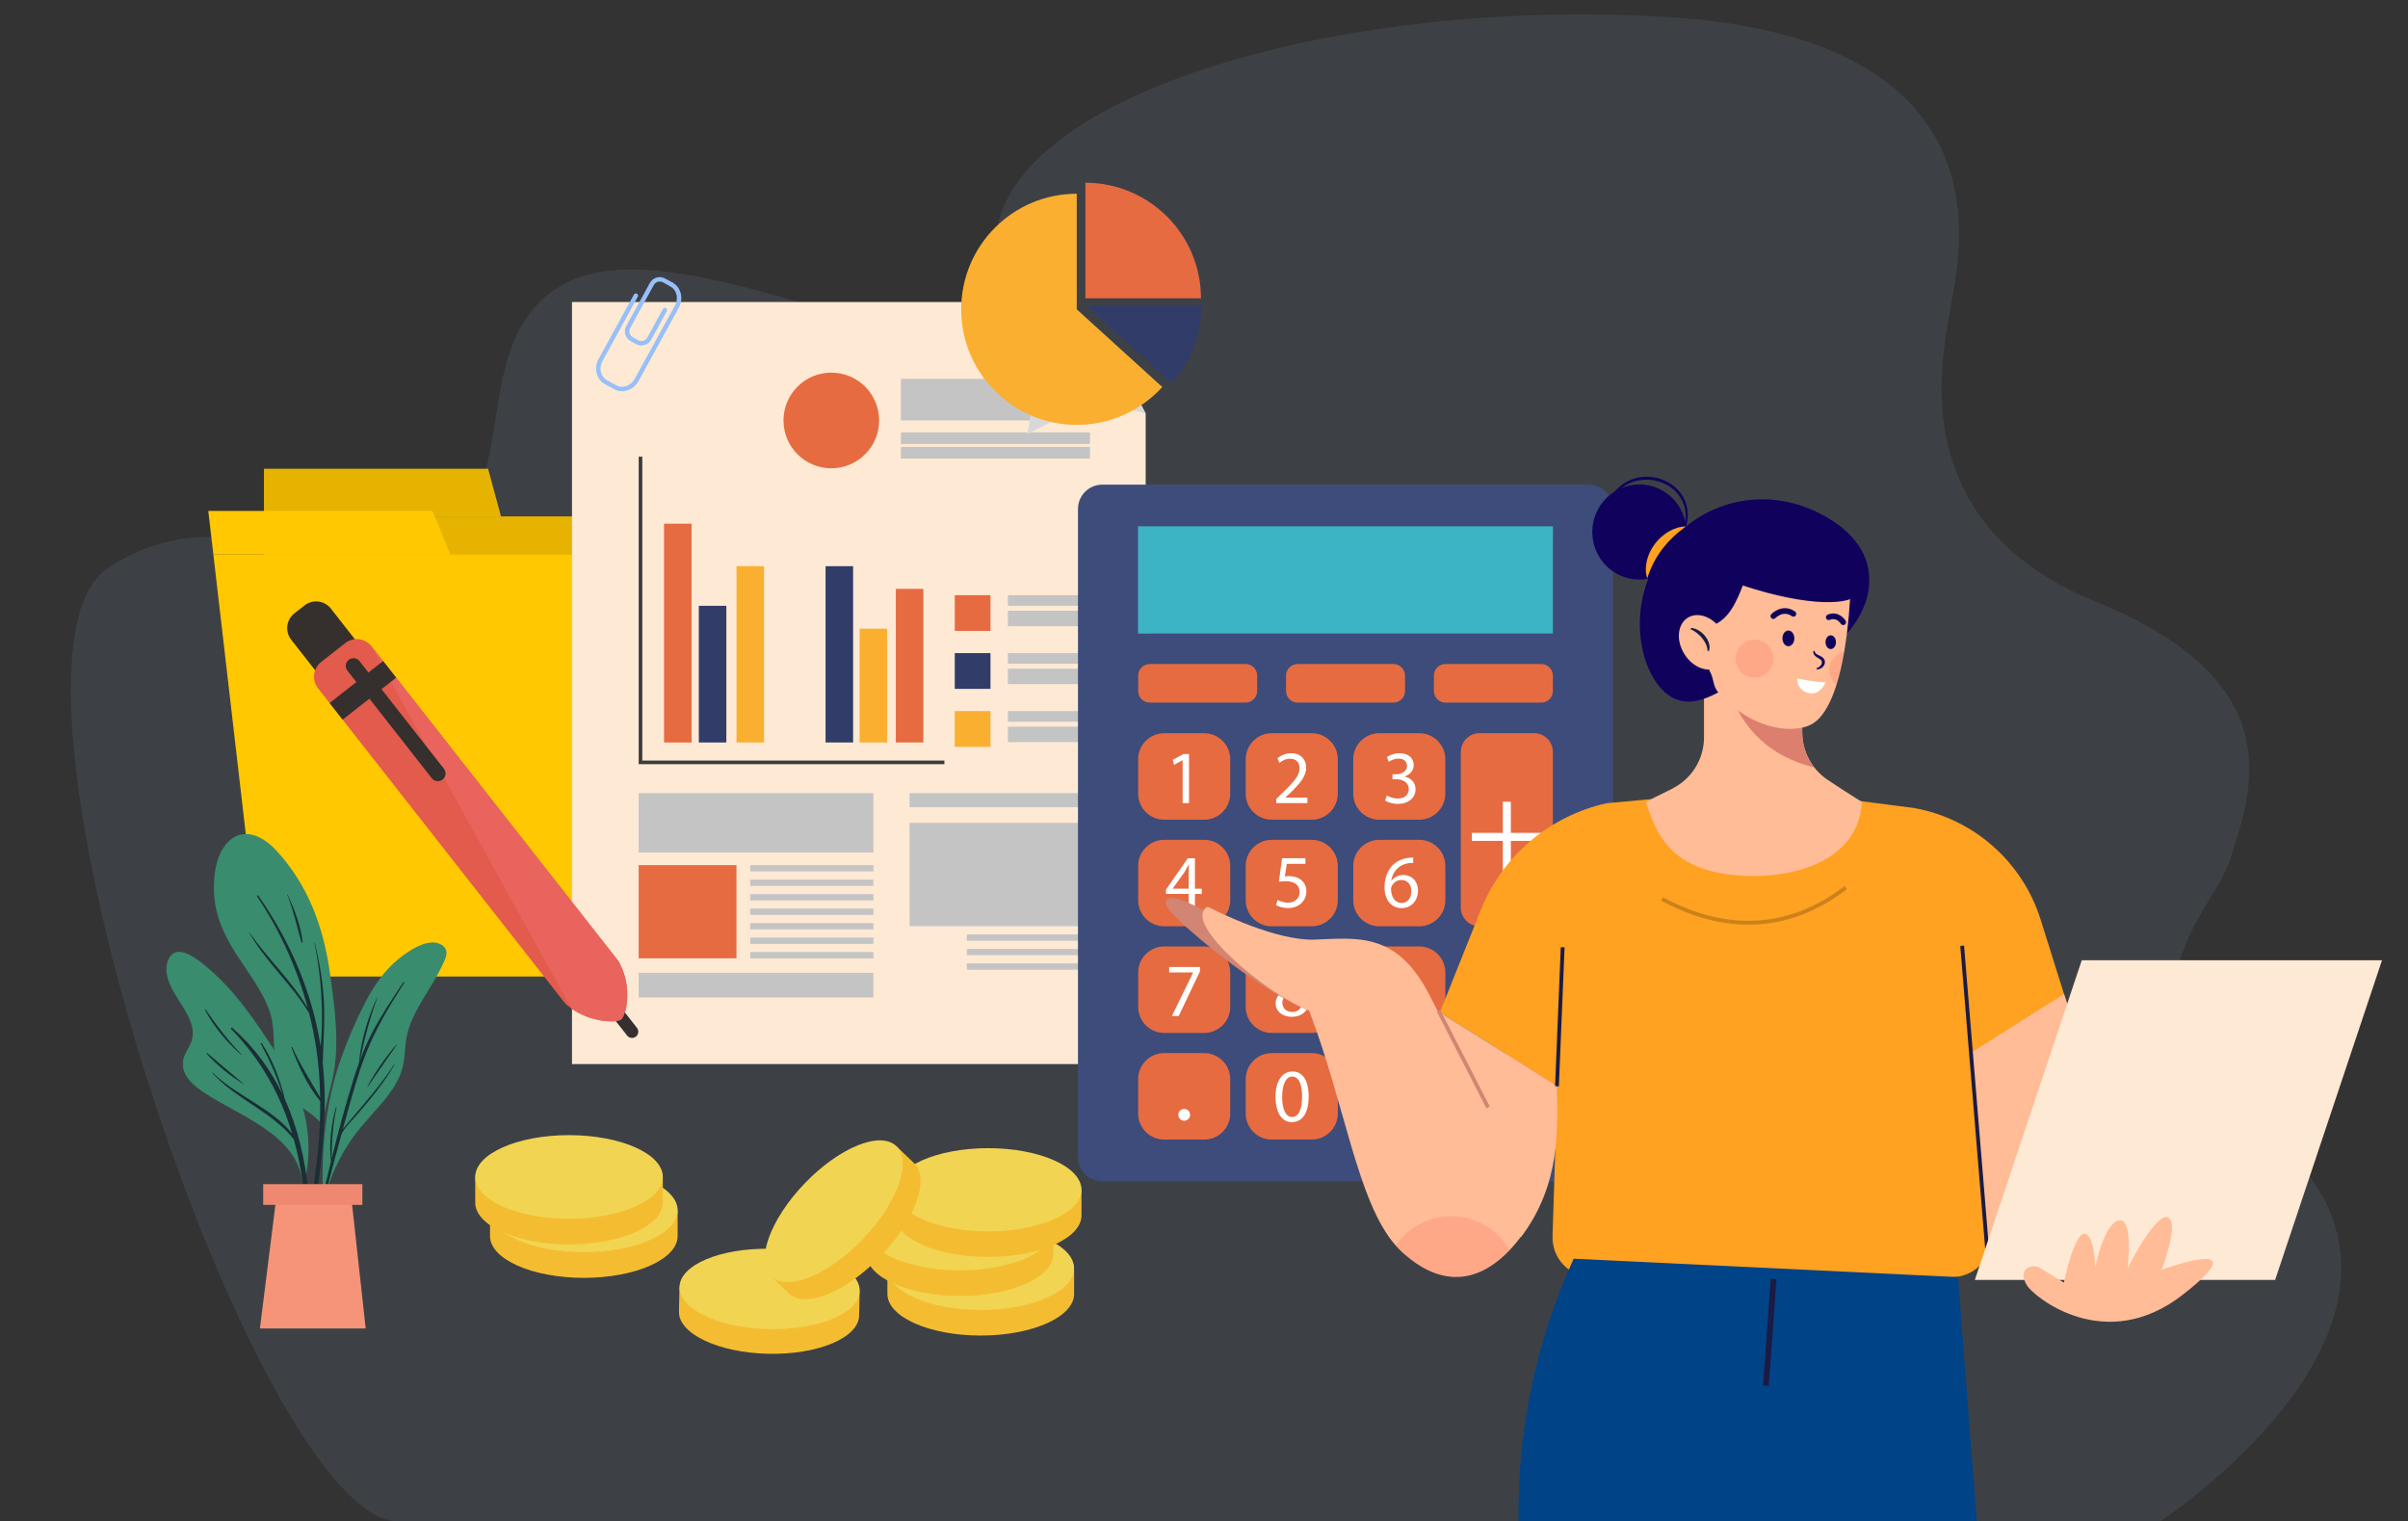 <?xml version="1.0" encoding="utf-8"?>
<!-- Generator: Adobe Illustrator 25.2.0, SVG Export Plug-In . SVG Version: 6.00 Build 0)  -->
<svg version="1.1" xmlns="http://www.w3.org/2000/svg" xmlns:xlink="http://www.w3.org/1999/xlink" x="0px" y="0px"
	 viewBox="0 0 852.07 538.29" style="enable-background:new 0 0 852.07 538.29;" xml:space="preserve">
<rect x="0" y="0" width="852.07" height="538.29" fill="#333333" stroke="none"/>
<style type="text/css">
	.st0{opacity:0.1;fill:#9BC1F9;}
	.st1{fill:#EDD1B7;}
	.st2{fill:#FEE9D4;}
	.st3{fill:#313C69;}
	.st4{fill:#3D4C7A;}
	.st5{fill:#263460;}
	.st6{fill:#FAAF30;}
	.st7{fill:#E66B41;}
	.st8{fill:#FFFFFF;}
	.st9{fill:#398C6E;}
	.st10{fill:#455996;}
	.st11{fill:#F59479;}
	.st12{fill:#EF8870;}
	.st13{fill:#68E0B1;}
	.st14{fill:#EEE0C3;}
	.st15{fill:#008EAE;}
	.st16{fill:#004387;}
	.st17{fill:#FEA98C;}
	.st18{fill:#DD7F6F;}
	.st19{fill:#10015C;}
	.st20{fill:#FF6858;}
	.st21{fill:#7E365E;}
	.st22{fill:#E5AF81;}
	.st23{fill:#E0E0E0;}
	.st24{fill:#616161;}
	.st25{fill:#BDBDBD;}
	.st26{fill:#4EA700;}
	.st27{fill:#4D7991;}
	.st28{fill:#FFC800;}
	.st29{opacity:0.1;}
	.st30{fill:#1A2E35;}
	.st31{fill:#C4C4C4;}
	.st32{fill:#D8D8D8;}
	.st33{fill:#3C3C3B;}
	.st34{fill:#97C0F8;}
	.st35{fill:#3CB4C5;}
	.st36{opacity:0.5;fill:#3CB4C5;}
	.st37{fill:#F4BD31;}
	.st38{fill:#F2D453;}
	.st39{fill:#352F2D;}
	.st40{fill:#E25B4D;}
	.st41{fill:#EA645E;}
	.st42{fill:#FFA121;}
	.st43{fill:#1B1B43;}
	.st44{fill:#D28572;}
	.st45{fill:#FFBC96;}
	.st46{fill:#CC811A;}
	.st47{opacity:0.2;fill:#FE5B52;}
	.st48{clip-path:url(#SVGID_2_);fill:#DD7F6F;}
	.st49{fill:none;stroke:#10015C;stroke-width:2;stroke-linecap:round;stroke-linejoin:round;stroke-miterlimit:10;}
</style>
<g id="OBJECTS">
	<path class="st0" d="M590.52,6.06C465.72-1.82,334.86,39.25,354.1,98.79c19.23,59.54-102.83-21.15-151.55,0.32
		c-34.68,15.28-20.82,61.81-37.6,80.56C126.49,222.65,87.14,168.52,38.18,201c-48.96,32.48,51.28,335.59,102.43,337.29h583.14h40.64
		c0,0,117.28-76.91,34.44-140.51c-56.01-43.01-15.71-74.24-9.62-93.93c6.99-22.61,23.31-62.09-47.8-91.06
		c-71.11-28.97-52.75-92.02-51-105.07C692.16,94.65,715.33,13.95,590.52,6.06L590.52,6.06z"/>
	<g>
		<g>
			<g>
				<g>
					<g>
						<rect x="93.4" y="182.72" class="st28" width="224.47" height="162.72"/>
						<polygon class="st28" points="172.71,165.87 93.4,165.87 93.4,182.72 177.27,182.72 						"/>
					</g>
					<g class="st29">
						<rect x="93.4" y="182.72" width="224.47" height="162.72"/>
						<polygon points="172.71,165.87 93.4,165.87 93.4,182.72 177.27,182.72 						"/>
					</g>
				</g>
			</g>
			<g>
				<g>
					<g>
						<polygon class="st28" points="317.28,345.44 92.81,345.44 75.5,196.22 299.97,196.22 						"/>
						<polygon class="st28" points="153.02,180.77 73.7,180.77 75.5,196.22 159.37,196.22 						"/>
					</g>
				</g>
			</g>
		</g>
		<g>
			<g>
				<g>
					<g>
						<path class="st9" d="M116.85,385.26c-1.06,4.13-2.19,8.18-2.4,12.42c0.12,0.21,0.1,0.98-0.04,0.77
							c-0.03,0.68-1.16,0.56-1.17-0.11c0.01-0.44,0.02-0.88,0.05-1.3c-2.66-3.01-6.52-4.92-9.64-7.54
							c-2.52-2.12-4.33-4.64-5.28-7.67c-2.59-8.14-0.16-16.77-3.27-24.89c-2.68-7-7.49-13.09-11.57-19.43
							c-4.3-6.71-7.47-13.76-7.79-21.61c-0.25-6.02,0.53-14.03,5.55-18.54c5.32-4.78,11.91-1.2,15.99,3.07
							c11.81,12.38,17.28,28.01,19.49,44.01c1.22,8.85,2.48,17.75,2.19,26.69C118.8,375.9,118.04,380.6,116.85,385.26z"/>
						<path class="st30" d="M114.49,400.93c0.61-8.36,0.57-16.74-0.32-25.07c0.02-0.03,0.04-0.05,0.05-0.09
							c0.15-6.78,0.74-13.53,0.45-20.31c-0.32-7.37-1.5-14.6-3.27-21.79c-0.02-0.08-0.16-0.06-0.14,0.02
							c1.46,7.01,2.3,14.17,2.58,21.31c0.15,3.83,0.12,7.66-0.1,11.49c-0.07,1.24-0.2,2.5-0.29,3.75c0,0,0-0.01,0-0.01
							c-2.99-19.07-10.71-37.17-22.09-53.36c-0.15-0.22-0.58,0.02-0.43,0.24c8.2,12.22,14.24,25.64,17.98,39.56
							c-5.68-9.61-14.26-17.51-20.62-26.74c-0.03-0.05-0.13,0-0.1,0.05c5.72,10.28,15.16,18.38,21.19,28.51
							c1.04,4.13,1.9,8.29,2.54,12.48c0.87,5.75,1.28,11.54,1.37,17.34c-3.46-5.9-7.05-11.55-9.88-17.79
							c-0.08-0.17-0.34-0.05-0.28,0.11c2.41,6.49,5.64,13.47,10.18,19c0.02,4.1-0.11,8.21-0.37,12.31
							c-0.71,10.95-2.75,21.75-3.7,32.66c-0.03,0.33,0.48,0.37,0.55,0.05C112.26,423.65,113.68,412.14,114.49,400.93z"/>
						<path class="st30" d="M101.76,316.51c-0.04-0.08-0.16-0.03-0.13,0.05c2.19,5.53,3.43,11.13,5.01,16.8
							c0.07,0.26,0.48,0.2,0.45-0.07C106.45,327.55,104.2,321.81,101.76,316.51z"/>
					</g>
					<g>
						<path class="st9" d="M157.38,339.68c-1.42,3.25-3.18,6.39-5.04,9.45c-3.94,6.54-8.06,12.53-8.8,20.14
							c-0.33,3.4-0.45,6.81-1.59,10.09c-0.98,2.84-2.57,5.45-4.4,7.9c-4.27,5.68-9.62,10.58-13.58,16.48
							c-4.12,6.13-7.16,12.87-9.02,19.86c-0.1,0.38-0.76,0.28-0.66-0.1c0.01-0.03,0.02-0.05,0.03-0.09
							c-0.01-0.02-0.04-0.04-0.04-0.08c-0.63-16.32,0.8-32.78,6.25-48.41c2.39-6.84,5.33-13.64,8.66-20.14
							c2.92-5.67,6.56-11.12,11.69-15.36c3.33-2.74,10.55-7.92,15.28-5.18C158.44,335.56,158.27,337.64,157.38,339.68z"/>
						<path class="st30" d="M139.4,376.69c-3.07,4.79-6.7,9.24-10.39,13.64c-1.73,2.06-3.49,4.11-5.21,6.18
							c-0.82,0.98-1.73,1.95-2.48,3c0.47-1.72,0.93-3.44,1.41-5.15c2.31-8.25,4.52-16.57,7.96-24.5
							c3.36-7.75,7.83-15.03,12.41-22.22c0.12-0.19-0.21-0.33-0.34-0.14c-3.78,5.67-7.61,11.34-10.79,17.32
							c-1.77,3.34-3.27,6.78-4.58,10.28c1.55-7.5,3.4-14.7,6.1-21.95c0.02-0.06-0.08-0.11-0.11-0.05
							c-3.29,7.12-5.67,15.12-6.33,22.84c0,0.02,0.01,0.03,0.01,0.04c-0.77,2.12-1.49,4.26-2.15,6.42
							c-2.82,9.13-5.29,18.36-7.58,27.62c0.04-6.11,0.46-12.12,1.73-18.15c0.03-0.14-0.2-0.17-0.23-0.04
							c-1.66,6.21-2.41,12.75-1.73,19.14c-0.87,3.52-1.71,7.05-2.53,10.57c-1.76,7.52-3.92,15.18-4.94,22.82
							c-0.03,0.2,0.27,0.24,0.33,0.05c1.23-4.12,1.97-8.39,2.97-12.56c1.01-4.18,2.04-8.36,3.11-12.53
							c1.55-6.07,3.18-12.13,4.84-18.18c1.11-2.22,3.25-4.19,4.85-6.05c1.76-2.04,3.52-4.08,5.23-6.16
							c3.19-3.86,6.12-7.88,8.6-12.15C139.62,376.66,139.46,376.6,139.4,376.69z"/>
						<path class="st30" d="M140.17,369.71c-3.88,4.54-7.4,9.57-10.17,14.75c-0.04,0.07,0.08,0.14,0.12,0.07
							c3.42-4.9,6.79-9.83,10.2-14.73C140.38,369.72,140.23,369.63,140.17,369.71z"/>
					</g>
					<g>
						<path class="st9" d="M64.05,355.16c2.32,3.64,4.96,8.02,3.97,12.39c-0.63,2.77-2.85,5.02-3.25,7.84
							c-0.9,6.24,5.91,10.36,10.83,13.3c12.28,7.35,29.12,13.91,31.35,28.93c0.08,0.53,1.09,0.4,1.02-0.12
							c0-0.03-0.01-0.07-0.02-0.1c0.02-0.03,0.06-0.04,0.06-0.09c1.59-7.61,1.55-15.36-0.23-22.94c-1.83-7.74-5.53-14.7-9.9-21.5
							c-7.39-11.51-15.21-23.29-26.39-32.11c-3.09-2.44-9.43-6.82-11.89-1.32C57.21,344.8,61.21,350.72,64.05,355.16z"/>
						<path class="st30" d="M75.29,379.56c8.14,8.05,21.08,12.55,28.09,21.57c-4.15-13.81-11.02-26.23-21.59-37.02
							c-0.27-0.28,0.15-0.67,0.45-0.41c7.73,6.79,13.46,14.72,17.64,23.33c-1.88-6.15-4.51-11.96-7.6-17.74
							c-0.12-0.22,0.22-0.41,0.36-0.19c3.94,6.12,6.55,13,8.19,19.94c9.23,20.4,10.09,44.34,8.15,65.84c-0.03,0.31-0.54,0.32-0.53,0
							c0.53-16.95,0.23-34.19-4.22-50.75c-0.09-0.35-0.2-0.69-0.29-1.03c-7.62-9.7-20.51-14.2-28.79-23.41
							C75.07,379.6,75.2,379.47,75.29,379.56z"/>
						<path class="st30" d="M73.4,372.65c4.27,3.58,8.48,7.24,12.76,10.82c0.04,0.04-0.01,0.11-0.06,0.07
							c-4.66-2.88-9.39-6.68-12.95-10.66C73,372.72,73.23,372.5,73.4,372.65z"/>
						<path class="st30" d="M72.73,357.14c3.88,5.68,7.95,11,12.78,16.05c0.06,0.07-0.04,0.16-0.11,0.1
							c-5.19-4.56-9.8-10.08-12.91-16.03C72.43,357.12,72.64,357.01,72.73,357.14z"/>
					</g>
				</g>
				<g>
					<g>
						<polygon class="st11" points="91.97,470.04 129.4,470.04 124.35,424.07 97.73,424.07 						"/>
					</g>
					
						<rect x="93.14" y="418.97" transform="matrix(-1 -1.224647e-16 1.224647e-16 -1 221.363 845.285)" class="st12" width="35.09" height="7.34"/>
				</g>
			</g>
		</g>
		<g>
			<g id="Paper_Sheet">
				<path class="st2" d="M354.93,106.86H202.4v269.64h203V146.34C389.02,113.02,354.93,106.86,354.93,106.86z"/>
				<rect x="318.79" y="134.03" class="st31" width="66.9" height="14.74"/>
				<rect x="318.79" y="153" class="st31" width="66.9" height="4.1"/>
				<rect x="318.79" y="158.13" class="st31" width="66.9" height="4.1"/>
				<path class="st32" d="M354.93,106.86c15.38,22.04,8.46,46.91,8.46,46.91c24.86-14.61,42.02-7.43,42.02-7.43
					C389.02,113.02,354.93,106.86,354.93,106.86z"/>
				<rect x="234.97" y="185.3" class="st7" width="9.74" height="77.41"/>
				<rect x="247.28" y="214.35" class="st3" width="9.74" height="48.36"/>
				<rect x="260.61" y="200.33" class="st6" width="9.74" height="62.37"/>
				<polygon class="st33" points="227.28,269.11 227.28,161.59 226,161.59 226,269.11 226,269.75 226,270.39 334.17,270.39 
					334.17,269.11 				"/>
				<rect x="304.18" y="222.46" class="st6" width="9.74" height="40.24"/>
				<rect x="292.13" y="200.33" class="st3" width="9.74" height="62.37"/>
				<rect x="316.99" y="208.36" class="st7" width="9.74" height="54.34"/>
				<circle class="st7" cx="294.16" cy="148.77" r="16.92"/>
				<rect x="337.84" y="210.59" class="st7" width="12.64" height="12.64"/>
				<rect x="337.84" y="231.09" class="st3" width="12.64" height="12.65"/>
				<rect x="337.84" y="251.6" class="st6" width="12.64" height="12.65"/>
				<rect x="356.64" y="210.59" class="st31" width="29.05" height="3.76"/>
				<rect x="356.64" y="216.1" class="st31" width="29.05" height="5.46"/>
				<rect x="356.64" y="231.09" class="st31" width="29.05" height="3.76"/>
				<rect x="356.64" y="236.6" class="st31" width="29.05" height="5.46"/>
				<rect x="356.64" y="251.6" class="st31" width="29.05" height="3.76"/>
				<rect x="356.64" y="257.11" class="st31" width="29.05" height="5.46"/>
				<rect x="226" y="280.64" class="st31" width="83.05" height="21.02"/>
				<rect x="226" y="306.1" class="st7" width="34.6" height="32.98"/>
				<rect x="265.47" y="306.1" class="st31" width="43.57" height="2.22"/>
				<rect x="265.47" y="311.23" class="st31" width="43.57" height="2.22"/>
				<rect x="265.47" y="316.36" class="st31" width="43.57" height="2.22"/>
				<rect x="265.47" y="321.48" class="st31" width="43.57" height="2.22"/>
				<rect x="265.47" y="326.61" class="st31" width="43.57" height="2.22"/>
				<rect x="265.47" y="331.74" class="st31" width="43.57" height="2.22"/>
				<rect x="265.47" y="336.86" class="st31" width="43.57" height="2.22"/>
				<rect x="226" y="344.21" class="st31" width="83.05" height="8.71"/>
				<rect x="321.86" y="280.64" class="st31" width="63.82" height="4.96"/>
				<rect x="321.86" y="291.15" class="st31" width="63.82" height="36.57"/>
				<rect x="342.11" y="330.63" class="st31" width="43.57" height="2.22"/>
				<rect x="342.11" y="335.75" class="st31" width="43.57" height="2.22"/>
				<rect x="342.11" y="340.88" class="st31" width="43.57" height="2.22"/>
			</g>
			<g>
				<g>
					<path class="st34" d="M225.01,121.74l-1.81-0.99c-1.93-1.06-2.64-3.49-1.58-5.43l8.33-15.19c1.06-1.93,3.49-2.64,5.43-1.58
						l2.59,1.42c0.38,0.21,0.52,0.68,0.31,1.06c-0.21,0.38-0.68,0.52-1.06,0.31l-2.59-1.42c-1.18-0.64-2.66-0.21-3.3,0.96
						l-8.33,15.19c-0.65,1.18-0.21,2.66,0.96,3.3l1.81,0.99c1.18,0.64,2.66,0.21,3.3-0.96l5.53-10.08c0.21-0.38,0.68-0.52,1.06-0.31
						c0.38,0.21,0.52,0.68,0.31,1.06l-5.53,10.08C229.38,122.09,226.94,122.8,225.01,121.74z"/>
				</g>
				<g>
					<path class="st34" d="M217.28,137.69l-3.24-1.78c-3.01-1.65-4.02-5.62-2.25-8.85l12.52-22.83c0.21-0.38,0.68-0.52,1.06-0.31
						c0.38,0.21,0.52,0.68,0.31,1.06l-12.52,22.83c-1.36,2.47-0.62,5.49,1.63,6.73l3.24,1.78c2.26,1.24,5.19,0.23,6.55-2.24
						l14.26-26c1.36-2.47,0.62-5.49-1.63-6.73c-0.38-0.21-0.52-0.68-0.31-1.06c0.21-0.38,0.68-0.52,1.06-0.31
						c3.01,1.65,4.02,5.62,2.25,8.85l-14.26,26C224.19,138.06,220.3,139.34,217.28,137.69z"/>
				</g>
			</g>
		</g>
		<g id="Pie_Chart">
			<path class="st7" d="M384.07,64.66v40.89h40.89C424.95,82.97,406.65,64.66,384.07,64.66z"/>
			<path class="st6" d="M381.01,68.55c-22.58,0-40.89,18.31-40.89,40.89c0,22.58,18.31,40.89,40.89,40.89
				c12,0,22.78-5.17,30.26-13.39l-30.26-27.49V68.55z"/>
			<path class="st3" d="M384.35,108.05l30.26,27.49c6.6-7.26,10.62-16.91,10.62-27.49H384.35z"/>
		</g>
		<g>
			<path class="st4" d="M570.78,409.37c0,4.75-3.85,8.61-8.61,8.61H390.05c-4.75,0-8.61-3.85-8.61-8.61V180.09
				c0-4.75,3.85-8.61,8.61-8.61h172.13c4.75,0,8.61,3.85,8.61,8.61V409.37z"/>
			<g>
				<rect x="402.73" y="186.26" class="st35" width="146.76" height="37.89"/>
				<polygon class="st36" points="406.63,191.71 549.49,191.71 549.49,186.26 402.73,186.26 402.73,224.15 406.63,224.15 				"/>
				<path class="st7" d="M440.73,248.61h-33.87c-2.27,0-4.12-1.84-4.12-4.12v-5.42c0-2.27,1.84-4.12,4.12-4.12h33.87
					c2.27,0,4.12,1.84,4.12,4.12v5.41C444.84,246.77,443,248.61,440.73,248.61z"/>
				<path class="st7" d="M493.05,248.61h-33.87c-2.27,0-4.12-1.84-4.12-4.12v-5.42c0-2.27,1.84-4.12,4.12-4.12h33.87
					c2.27,0,4.12,1.84,4.12,4.12v5.42C497.17,246.77,495.32,248.61,493.05,248.61z"/>
				<path class="st7" d="M545.37,248.61H511.5c-2.27,0-4.12-1.84-4.12-4.12v-5.42c0-2.27,1.84-4.12,4.12-4.12h33.87
					c2.27,0,4.12,1.84,4.12,4.12v5.42C549.49,246.77,547.65,248.61,545.37,248.61z"/>
				<path class="st7" d="M426.09,290.03h-14.13c-5.1,0-9.23-4.13-9.23-9.23v-12.14c0-5.1,4.13-9.23,9.23-9.23h14.13
					c5.1,0,9.23,4.13,9.23,9.23v12.14C435.32,285.89,431.19,290.03,426.09,290.03z"/>
				<path class="st7" d="M464.15,290.03h-14.13c-5.1,0-9.23-4.13-9.23-9.23v-12.14c0-5.1,4.13-9.23,9.23-9.23h14.13
					c5.1,0,9.23,4.13,9.23,9.23v12.14C473.38,285.89,469.24,290.03,464.15,290.03z"/>
				<path class="st7" d="M502.2,290.03h-14.13c-5.1,0-9.23-4.13-9.23-9.23v-12.14c0-5.1,4.13-9.23,9.23-9.23h14.13
					c5.1,0,9.23,4.13,9.23,9.23v12.14C511.43,285.89,507.3,290.03,502.2,290.03z"/>
				<path class="st7" d="M426.09,327.75h-14.12c-5.1,0-9.23-4.13-9.23-9.23v-12.14c0-5.1,4.13-9.23,9.23-9.23h14.13
					c5.1,0,9.23,4.13,9.23,9.23v12.14C435.32,323.62,431.19,327.75,426.09,327.75z"/>
				<path class="st7" d="M464.14,327.75h-14.12c-5.1,0-9.23-4.13-9.23-9.23v-12.14c0-5.1,4.13-9.23,9.23-9.23h14.13
					c5.1,0,9.23,4.13,9.23,9.23v12.14C473.38,323.62,469.24,327.75,464.14,327.75z"/>
				<path class="st7" d="M502.2,327.75h-14.12c-5.1,0-9.23-4.13-9.23-9.23v-12.14c0-5.1,4.13-9.23,9.23-9.23h14.13
					c5.1,0,9.23,4.13,9.23,9.23v12.14C511.43,323.62,507.3,327.75,502.2,327.75z"/>
				<path class="st7" d="M542.85,259.42h-19.31c-3.67,0-6.64,2.98-6.64,6.66v9.47v7.81v37.73c0,3.68,2.97,6.66,6.64,6.66h19.31
					c3.67,0,6.64-2.98,6.64-6.66v-37.73v-7.81v-9.47C549.49,262.4,546.52,259.42,542.85,259.42z"/>
				<path class="st7" d="M426.09,365.48h-14.12c-5.1,0-9.23-4.13-9.23-9.23v-12.14c0-5.1,4.13-9.23,9.23-9.23h14.13
					c5.1,0,9.23,4.13,9.23,9.23v12.14C435.32,361.35,431.19,365.48,426.09,365.48z"/>
				<path class="st7" d="M464.14,365.48h-14.13c-5.1,0-9.23-4.13-9.23-9.23v-12.14c0-5.1,4.13-9.23,9.23-9.23h14.13
					c5.1,0,9.23,4.13,9.23,9.23v12.14C473.38,361.35,469.24,365.48,464.14,365.48z"/>
				<path class="st7" d="M502.2,365.48h-14.12c-5.1,0-9.23-4.13-9.23-9.23v-12.14c0-5.1,4.13-9.23,9.23-9.23h14.13
					c5.1,0,9.23,4.13,9.23,9.23v12.14C511.43,361.35,507.3,365.48,502.2,365.48z"/>
				<path class="st7" d="M540.26,365.48h-14.12c-5.1,0-9.23-4.13-9.23-9.23v-12.14c0-5.1,4.13-9.23,9.23-9.23h14.13
					c5.1,0,9.23,4.13,9.23,9.23v12.14C549.49,361.35,545.36,365.48,540.26,365.48z"/>
				<path class="st7" d="M426.09,403.21h-14.13c-5.1,0-9.23-4.13-9.23-9.23v-12.14c0-5.1,4.13-9.23,9.23-9.23h14.13
					c5.1,0,9.23,4.13,9.23,9.23v12.14C435.32,399.08,431.19,403.21,426.09,403.21z"/>
				<path class="st7" d="M464.15,403.21h-14.13c-5.1,0-9.23-4.13-9.23-9.23v-12.14c0-5.1,4.13-9.23,9.23-9.23h14.13
					c5.1,0,9.23,4.13,9.23,9.23v12.14C473.38,399.08,469.24,403.21,464.15,403.21z"/>
				<path class="st7" d="M502.2,403.21h-14.13c-5.1,0-9.23-4.13-9.23-9.23v-12.14c0-5.1,4.13-9.23,9.23-9.23h14.13
					c5.1,0,9.23,4.13,9.23,9.23v12.14C511.43,399.08,507.3,403.21,502.2,403.21z"/>
				<path class="st7" d="M540.26,403.21h-14.13c-5.1,0-9.23-4.13-9.23-9.23v-12.14c0-5.1,4.13-9.23,9.23-9.23h14.13
					c5.1,0,9.23,4.13,9.23,9.23v12.14C549.49,399.08,545.36,403.21,540.26,403.21z"/>
				<g>
					<path class="st8" d="M424.61,342.14v1.55l-7.52,15.79h-2.42l7.5-15.34v-0.05h-8.45v-1.95H424.61z"/>
				</g>
				<g>
					<path class="st8" d="M451.38,355.08c0-2.19,1.3-3.73,3.43-4.64l-0.03-0.08c-1.91-0.91-2.74-2.4-2.74-3.89
						c0-2.75,2.31-4.61,5.34-4.61c3.35,0,5.02,2.11,5.02,4.27c0,1.47-0.72,3.04-2.84,4.05v0.08c2.15,0.85,3.48,2.37,3.48,4.48
						c0,3.01-2.58,5.04-5.88,5.04C453.56,359.77,451.38,357.61,451.38,355.08z M460.68,354.97c0-2.11-1.46-3.12-3.8-3.79
						c-2.02,0.59-3.11,1.92-3.11,3.57c-0.08,1.76,1.25,3.31,3.46,3.31C459.33,358.06,460.68,356.76,460.68,354.97z M454.25,346.3
						c0,1.73,1.3,2.67,3.3,3.2c1.49-0.51,2.63-1.57,2.63-3.15c0-1.39-0.82-2.83-2.92-2.83C455.31,343.53,454.25,344.81,454.25,346.3
						z"/>
				</g>
				<g>
					<path class="st8" d="M463.07,387.89c0,5.9-2.18,9.15-6.01,9.15c-3.38,0-5.66-3.17-5.72-8.91c0-5.81,2.5-9.02,6.01-9.02
						C461,379.11,463.07,382.36,463.07,387.89z M453.69,388.15c0,4.51,1.38,7.07,3.51,7.07c2.39,0,3.54-2.8,3.54-7.23
						c0-4.27-1.09-7.07-3.51-7.07C455.18,380.92,453.69,383.43,453.69,388.15z"/>
				</g>
				<g>
					<path class="st8" d="M491.55,357.82c0.51,0.05,1.09,0,1.89-0.08c1.36-0.19,2.63-0.75,3.62-1.68c1.14-1.04,1.97-2.56,2.29-4.61
						h-0.08c-0.96,1.17-2.34,1.87-4.07,1.87c-3.11,0-5.1-2.35-5.1-5.31c0-3.28,2.37-6.16,5.9-6.16c3.54,0,5.72,2.88,5.72,7.31
						c0,3.81-1.28,6.48-2.98,8.14c-1.33,1.31-3.16,2.11-5.02,2.32c-0.85,0.13-1.6,0.16-2.15,0.13V357.82z M492.4,347.85
						c0,2.16,1.3,3.68,3.32,3.68c1.57,0,2.79-0.77,3.4-1.81c0.13-0.21,0.21-0.48,0.21-0.85c0-2.96-1.09-5.23-3.54-5.23
						C493.81,343.63,492.4,345.39,492.4,347.85z"/>
				</g>
				<g>
					<path class="st8" d="M420.62,321.01v-4.72h-8.03v-1.55l7.71-11.07h2.53v10.78h2.42v1.84h-2.42v4.72H420.62z M420.62,314.45
						v-5.79c0-0.91,0.03-1.81,0.08-2.72h-0.08c-0.53,1.01-0.96,1.76-1.44,2.56l-4.23,5.89v0.05H420.62z"/>
				</g>
				<g>
					<path class="st8" d="M461.91,305.65h-6.59l-0.66,4.45c0.4-0.05,0.77-0.11,1.41-0.11c1.33,0,2.66,0.29,3.72,0.93
						c1.36,0.77,2.47,2.27,2.47,4.45c0,3.39-2.68,5.92-6.43,5.92c-1.89,0-3.48-0.53-4.31-1.07l0.58-1.79
						c0.72,0.43,2.13,0.96,3.7,0.96c2.21,0,4.09-1.44,4.09-3.76c-0.03-2.24-1.52-3.84-4.97-3.84c-0.98,0-1.75,0.11-2.39,0.19
						l1.12-8.32h8.27V305.65z"/>
				</g>
				<g>
					<path class="st8" d="M500.06,305.33c-0.48-0.03-1.09,0-1.75,0.11c-3.67,0.61-5.61,3.31-6.01,6.16h0.08c0.82-1.09,2.26-2,4.17-2
						c3.06,0,5.21,2.21,5.21,5.6c0,3.17-2.15,6.11-5.74,6.11c-3.7,0-6.11-2.88-6.11-7.39c0-3.41,1.22-6.11,2.92-7.82
						c1.44-1.41,3.35-2.29,5.53-2.56c0.69-0.11,1.28-0.13,1.7-0.13V305.33z M499.39,315.33c0-2.48-1.41-3.97-3.56-3.97
						c-1.41,0-2.71,0.88-3.35,2.13c-0.16,0.27-0.27,0.61-0.27,1.04c0.05,2.85,1.36,4.96,3.8,4.96
						C498.04,319.49,499.39,317.81,499.39,315.33z"/>
				</g>
				<g>
					<path class="st8" d="M418.47,269h-0.05l-3,1.63l-0.45-1.79l3.77-2.03h1.99v17.34h-2.26V269z"/>
				</g>
				<g>
					<path class="st8" d="M451.59,284.15v-1.44l1.83-1.79c4.41-4.21,6.41-6.46,6.43-9.07c0-1.76-0.85-3.39-3.43-3.39
						c-1.57,0-2.87,0.8-3.67,1.47l-0.74-1.65c1.2-1.01,2.9-1.76,4.89-1.76c3.72,0,5.29,2.56,5.29,5.04c0,3.2-2.31,5.79-5.95,9.31
						l-1.38,1.28v0.05h7.76v1.95H451.59z"/>
				</g>
				<g>
					<path class="st8" d="M490.75,281.45c0.66,0.43,2.21,1.09,3.83,1.09c3,0,3.93-1.92,3.91-3.36c-0.03-2.43-2.21-3.47-4.47-3.47
						h-1.3v-1.76h1.3c1.7,0,3.85-0.88,3.85-2.93c0-1.39-0.88-2.61-3.03-2.61c-1.38,0-2.71,0.61-3.46,1.15l-0.61-1.71
						c0.9-0.67,2.66-1.33,4.52-1.33c3.4,0,4.94,2.03,4.94,4.13c0,1.79-1.06,3.31-3.19,4.08v0.05c2.13,0.43,3.85,2.03,3.85,4.45
						c0,2.77-2.15,5.2-6.3,5.2c-1.94,0-3.64-0.61-4.49-1.17L490.75,281.45z"/>
				</g>
				<g>
					<ellipse class="st8" cx="419.03" cy="394.46" rx="2.08" ry="2.09"/>
				</g>
				<g>
					<polygon class="st8" points="545.57,294.69 534.61,294.69 534.61,283.68 531.78,283.68 531.78,294.69 520.82,294.69 
						520.82,297.52 531.78,297.52 531.78,308.53 534.61,308.53 534.61,297.52 545.57,297.52 					"/>
				</g>
				<g>
					<polygon class="st8" points="502.44,394.42 496.63,388.6 502.44,382.77 500.95,381.27 495.14,387.1 489.33,381.27 
						487.84,382.77 493.65,388.6 487.84,394.42 489.33,395.92 495.14,390.09 500.95,395.92 					"/>
				</g>
				<g>
					<rect x="523.33" y="349.58" class="st8" width="18.37" height="2.82"/>
				</g>
				<g>
					<rect x="524.01" y="382.2" class="st8" width="18.37" height="2.82"/>
				</g>
				<g>
					<rect x="524.01" y="389.31" class="st8" width="18.37" height="2.82"/>
				</g>
			</g>
		</g>
		<g id="Coin">
			<g>
				<g>
					<path class="st37" d="M380.06,449.8c0-3.69-2.16-6.69-4.83-6.69h-56.39c-2.67,0-4.83,2.99-4.83,6.69v7.01
						c0,0.21,0.01,0.41,0.02,0.62c-0.01,0.13-0.02,0.26-0.02,0.4c0,8.13,14.79,14.72,33.03,14.72c18.24,0,33.03-6.59,33.03-14.72
						c0-0.13-0.01-0.27-0.02-0.4c0.01-0.2,0.02-0.41,0.02-0.62V449.8z"/>
					<path class="st38" d="M380.06,448.78c0,8.13-14.79,14.72-33.03,14.72c-18.24,0-33.03-6.59-33.03-14.72
						c0-8.13,14.79-14.72,33.03-14.72C365.27,434.06,380.06,440.65,380.06,448.78z"/>
				</g>
				<g>
					<path class="st37" d="M372.72,435.78c0-3.69-2.16-6.69-4.83-6.69h-56.39c-2.67,0-4.83,2.99-4.83,6.69v7.01
						c0,0.21,0.01,0.42,0.02,0.62c-0.01,0.13-0.02,0.26-0.02,0.4c0,8.13,14.79,14.72,33.03,14.72c18.24,0,33.03-6.59,33.03-14.72
						c0-0.13-0.01-0.27-0.02-0.4c0.01-0.2,0.02-0.41,0.02-0.62V435.78z"/>
					<path class="st38" d="M372.72,434.77c0,8.13-14.79,14.72-33.03,14.72c-18.24,0-33.03-6.59-33.03-14.72
						c0-8.13,14.79-14.71,33.03-14.71C357.93,420.05,372.72,426.64,372.72,434.77z"/>
				</g>
				<g>
					<path class="st37" d="M382.68,421.99c0-3.69-2.16-6.69-4.83-6.69h-56.39c-2.67,0-4.83,2.99-4.83,6.69V429
						c0,0.21,0.01,0.42,0.02,0.62c-0.01,0.13-0.02,0.26-0.02,0.4c0,8.13,14.79,14.72,33.03,14.72c18.24,0,33.03-6.59,33.03-14.72
						c0-0.13-0.01-0.27-0.02-0.4c0.01-0.2,0.02-0.41,0.02-0.62V421.99z"/>
					<path class="st38" d="M382.68,420.97c0,8.13-14.79,14.72-33.03,14.72c-18.24,0-33.03-6.59-33.03-14.72
						c0-8.13,14.79-14.72,33.03-14.72C367.89,406.25,382.68,412.84,382.68,420.97z"/>
				</g>
			</g>
			<g>
				<path class="st37" d="M304.17,457.75c0.08-3.56-1.95-6.5-4.52-6.55l-54.42-1.21c-2.58-0.06-4.73,2.79-4.81,6.35l-0.15,6.77
					c0,0.2,0,0.4,0.01,0.6c-0.01,0.13-0.03,0.26-0.03,0.38c-0.17,7.84,13.96,14.52,31.56,14.91c17.6,0.39,32.02-5.65,32.19-13.5
					c0-0.13-0.01-0.26-0.01-0.38c0.02-0.2,0.03-0.4,0.03-0.6L304.17,457.75z"/>
				<path class="st38" d="M304.19,456.77c-0.17,7.84-14.58,13.88-32.19,13.5c-17.6-0.39-31.73-7.06-31.56-14.91
					c0.17-7.84,14.58-13.88,32.19-13.5C290.23,442.25,304.36,448.92,304.19,456.77z"/>
			</g>
			<g>
				<path class="st37" d="M239.78,429.28c0-3.71-2.17-6.72-4.86-6.72h-56.66c-2.68,0-4.86,3.01-4.86,6.72v7.05
					c0,0.21,0.01,0.42,0.02,0.62c-0.01,0.13-0.02,0.27-0.02,0.4c0,8.17,14.86,14.79,33.19,14.79c18.33,0,33.19-6.62,33.19-14.79
					c0-0.13-0.01-0.27-0.02-0.4c0.01-0.21,0.02-0.41,0.02-0.62V429.28z"/>
				<path class="st38" d="M239.78,428.25c0,8.17-14.86,14.79-33.19,14.79c-18.33,0-33.19-6.62-33.19-14.79
					c0-8.17,14.86-14.79,33.19-14.79C224.92,413.47,239.78,420.09,239.78,428.25z"/>
			</g>
			<g>
				<path class="st37" d="M317.88,406.21c-2.58-2.48-6.12-2.98-7.91-1.11l-37.83,39.35c-1.79,1.86-1.15,5.38,1.42,7.86l4.89,4.7
					c0.15,0.14,0.29,0.27,0.45,0.4c0.09,0.09,0.17,0.19,0.26,0.28c5.67,5.45,20.19-0.45,32.43-13.18
					c12.24-12.73,17.56-27.47,11.89-32.92c-0.09-0.09-0.2-0.17-0.29-0.25c-0.13-0.15-0.27-0.29-0.42-0.43L317.88,406.21z"/>
				<path class="st38" d="M317.17,405.53c5.67,5.45,0.35,20.19-11.89,32.92c-12.24,12.73-26.75,18.63-32.43,13.18
					c-5.67-5.45-0.35-20.19,11.89-32.92C296.98,405.97,311.5,400.07,317.17,405.53z"/>
			</g>
			<g>
				<path class="st37" d="M234.54,417.45c0-3.71-2.17-6.72-4.86-6.72h-56.66c-2.68,0-4.86,3.01-4.86,6.72v7.05
					c0,0.21,0.01,0.42,0.02,0.62c-0.01,0.13-0.02,0.27-0.02,0.4c0,8.17,14.86,14.79,33.19,14.79c18.33,0,33.19-6.62,33.19-14.79
					c0-0.13-0.01-0.27-0.02-0.4c0.01-0.21,0.02-0.41,0.02-0.62V417.45z"/>
				<ellipse class="st38" cx="201.35" cy="416.43" rx="33.19" ry="14.79"/>
			</g>
		</g>
		<g id="Pen">
			<path class="st39" d="M123.19,241.29c-2.88,2.26-7.06,1.76-9.32-1.13l-10.83-13.82c-2.26-2.88-1.76-7.06,1.13-9.32l3.59-2.81
				c2.88-2.26,7.06-1.76,9.32,1.13l10.83,13.82c2.26,2.89,1.76,7.06-1.13,9.32L123.19,241.29z"/>
			<path class="st40" d="M219.68,341.77c-0.23-0.69-0.58-1.36-1.06-1.97l-78.46-100.05l-4.61-5.87l-4.08-5.2
				c-0.08-0.1-0.17-0.2-0.26-0.3c-2.31-2.61-6.28-3.01-9.06-0.83l-8.49,6.66c-2.88,2.26-3.39,6.43-1.13,9.32l4.08,5.2l4.61,5.87
				l78.46,100.05c0.5,0.64,1.1,1.16,1.76,1.56c0.25,0.21,0.51,0.41,0.78,0.6c6.71,4.94,16.03,5.16,17.56,3.97
				C221.69,359.28,223.57,349.6,219.68,341.77z"/>
			<path class="st39" d="M225.01,366.78c-0.96,0.75-2.35,0.59-3.11-0.38l-7.08-9.03c-0.75-0.96-0.59-2.35,0.37-3.11l0,0
				c0.96-0.75,2.35-0.59,3.11,0.38l7.08,9.03C226.14,364.63,225.98,366.02,225.01,366.78L225.01,366.78z"/>
			<path class="st41" d="M219.78,360.77c1.91-1.5,3.79-11.17-0.1-19c-0.23-0.69-0.58-1.36-1.06-1.97l-78.46-100.05l-4.61-5.87
				l-4.08-5.2c-0.08-0.1-0.17-0.2-0.26-0.3l71,128.42C208.93,361.75,218.25,361.97,219.78,360.77z"/>
			
				<rect x="116.37" y="240.51" transform="matrix(0.787 -0.617 0.617 0.787 -123.347 131.266)" class="st39" width="24.06" height="7.47"/>
			<path class="st39" d="M156.61,275.82c-1.18,0.93-2.89,0.72-3.82-0.46l-29.86-38.08c-0.93-1.18-0.72-2.89,0.46-3.82l0,0
				c1.18-0.93,2.89-0.72,3.82,0.46L157.08,272C158,273.18,157.8,274.89,156.61,275.82L156.61,275.82z"/>
		</g>
	</g>
	<g>
		<path class="st42" d="M739.06,379.34l-12.22,22.06l-23.93,43.25c-2.46,4.46-7.16,7.23-12.27,7.23H563.39
			c-7.92,0-14.28-6.56-14.02-14.46l1.66-53.14l-41.55-26.06l14.48-36.19c7.68-19.22,24.38-33.37,44.58-37.83l12.13-1.12l43.5-4.04
			l31.39,4.05l21.64,2.79c21.14,3.77,38.42,18.98,44.86,39.45l8.3,26.38L739.06,379.34z"/>
		<g>
			<path class="st16" d="M556.83,445.36c-13.5,29.66-19.82,60.75-19.53,92.93l162.18-0.08l-6.62-86.33L556.83,445.36z"/>
			
				<rect x="607.29" y="469.94" transform="matrix(0.072 -0.997 0.997 0.072 111.615 1061.808)" class="st43" width="37.81" height="2.02"/>
		</g>
		<path class="st44" d="M463.23,357.59c-18.52-7.18-49.16-33.11-50.5-37.15c-1.86-5.59,8.75-1.68,17.17,4.38L463.23,357.59z"/>
		<path class="st45" d="M544.48,427.18c0,0-3.69,8.2-10.3,15.14c-8.42,8.85-21.6,15.64-37.95,0.79c-0.82-0.74-1.6-1.55-2.36-2.41
			c-13.63-15.52-17.89-49.94-30.64-83.11c-14.99-5.72-44.43-30.52-36.39-36.5c0.28-0.22,0.66-0.22,0.97-0.05
			c3.39,1.74,23.68,11.82,37.21,11.42c14.81-0.46,29.18-3.15,40.86,19.74C517.54,375.1,544.48,427.18,544.48,427.18z"/>
		<path class="st45" d="M509.47,358.21l7.18,59.09l21.55,20.43c14.37-19.08,12.79-38.61,12.83-53.46L509.47,358.21z"/>
		<polygon class="st45" points="739.06,379.34 726.85,401.4 702.77,441.02 697.57,372.4 730.36,351.7 		"/>
		
			<rect x="517.1" y="355.54" transform="matrix(0.89 -0.456 0.456 0.89 -113.91 277.305)" class="st44" width="1.35" height="38.4"/>
		
			<rect x="527.4" y="359" transform="matrix(0.041 -0.999 0.999 0.041 169.994 896.462)" class="st43" width="49.22" height="1.35"/>
		<polygon class="st43" points="702.46,441.87 693.64,334.68 694.98,334.57 703.8,441.76 		"/>
		<path class="st46" d="M618.72,327.16c-11.83,0-22.49-3.92-30.9-8.48l0.64-1.18c15.81,8.57,39.78,14.84,64.25-3.98l0.82,1.07
			C641.52,323.82,629.63,327.16,618.72,327.16z"/>
		<path class="st47" d="M534.18,442.31c-8.42,8.85-21.6,15.64-37.95,0.79c-0.82-0.74-1.6-1.55-2.36-2.41
			c4.27-6.28,11.47-10.38,19.64-10.38C522.35,430.31,530.08,435.15,534.18,442.31z"/>
		<g>
			<polygon class="st2" points="805.05,452.88 698.8,452.88 736.63,339.76 842.88,339.76 			"/>
		</g>
		<path class="st45" d="M722.05,448.73c-1.48-0.91-3.42-0.98-4.81,0.08c-1.58,1.2-1.67,3.18-0.04,5.93c2.36,4,27.65,24.92,55.3,3.27
			c27.65-21.65-7.64-8.73-7.64-8.73s6.55-16.92,2.18-18.56s-14.19,18.01-14.19,18.01s2.18-18.01-3.09-16.92
			c-5.28,1.09-8.37,16.55-8.37,16.55s-0.18-11.64-3.82-11.82s-7.28,17.28-7.28,17.28L722.05,448.73z"/>
		<g>
			<path class="st45" d="M637.72,259.1v-24.82h-34.76v26.61c0,6.82-3.42,13.17-9.12,16.92c-3.35,2.2-7.03,3.35-11.43,6.07
				c3.25,9.01,7.17,26.08,38.19,26.08c18.12,0,37.14-7.26,38.27-26.18c-5.07-3.16-8.61-5.49-12.14-7.84
				C641.09,272.18,637.72,265.86,637.72,259.1z"/>
			<g>
				<defs>
					<path id="SVGID_1_" d="M637.72,259.1v-24.82h-34.76v26.61c0,6.82-3.42,13.17-9.12,16.92c-3.35,2.2-7.03,3.35-11.43,6.07
						c3.25,9.01,7.17,26.08,38.19,26.08c18.12,0,37.14-7.26,38.27-26.18c-5.07-3.16-8.61-5.49-12.14-7.84
						C641.09,272.18,637.72,265.86,637.72,259.1z"/>
				</defs>
				<clipPath id="SVGID_2_">
					<use xlink:href="#SVGID_1_"  style="overflow:visible;"/>
				</clipPath>
				<path class="st48" d="M642.73,236.16l-0.96,35.33c-17.97-4.58-26.7-16-31.18-30.6L642.73,236.16z"/>
			</g>
			<g>
				<path class="st19" d="M595.39,188.48c1.35-3.58,1.6-7.64-0.02-11.06c-0.8-1.69-1.96-3.2-3.41-4.4
					c-1.45-1.19-3.14-2.08-4.93-2.62c-3.57-1.13-7.59-0.88-10.94,0.84c-3.4,1.68-5.89,4.81-7.49,8.29l-0.39-0.16
					c0.69-1.83,1.65-3.58,2.88-5.14c1.25-1.54,2.8-2.87,4.56-3.82c3.54-1.91,7.86-2.23,11.69-1.03c3.81,1.19,7.27,3.91,8.85,7.66
					c0.8,1.85,1.14,3.88,1.02,5.87c-0.13,1.99-0.67,3.92-1.44,5.72L595.39,188.48z"/>
				<path class="st19" d="M661.42,204.48c0.31,8.84-4.55,17.12-11.12,22.88c-7.01,6.14-16.1,9.86-25.39,10.41
					c-9.43,0.56-16.47,9.21-25.8,10.38c-10.06,1.25-15.73-9.16-17.71-17.49c-4.86-20.48,6.04-42.12,25.12-50.44
					c11.18-4.87,23.73-4.68,34.85,0.25c8.8,3.9,17.89,10.65,19.72,20.79C661.27,202.34,661.38,203.41,661.42,204.48z"/>
				<ellipse class="st19" cx="580.09" cy="188.24" rx="16.66" ry="16.83"/>
				<path class="st45" d="M655,202.24c0,0-0.01,3.97-0.36,9.79c-0.22,3.53-0.57,7.74-1.12,12.15c-0.27,2.09-0.58,4.22-0.94,6.35
					c-0.7,4.08-1.6,8.15-2.75,11.82c-2.18,6.92-5.28,12.5-9.67,14.34c-0.69,0.29-1.43,0.52-2.25,0.72
					c-6.03,1.4-15.35-0.06-24.08-6.91c-1.98-1.54-3.93-3.37-5.81-5.51c-2.09-2.38-1.36-4.65-3.19-7.84c-0.17-0.28,0.16-1.6,0-1.87
					l-2.54-4.45l1.11-8.3l0.54-3.99l2.59-19.33l24.36-7.02L655,202.24z"/>
				<path class="st19" d="M599.26,224.02c9.5-3.4,12.61-4.28,17.43-16.86c23.91,7.85,38.46,6.87,40.87,2.86l-1.38-12.93
					l-22.95-12.88l-25.76,8.67l-11.48,14.99L599.26,224.02z"/>
				
					<ellipse transform="matrix(0.849 -0.528 0.528 0.849 -29.285 352.405)" class="st45" cx="602.82" cy="227.51" rx="7.82" ry="10.26"/>
				<path class="st42" d="M596.52,186.29c-1.72,1.26-3.22,2.49-4.6,3.83c-1.38,1.33-2.64,2.73-3.77,4.23
					c-1.13,1.5-2.14,3.07-3.01,4.77c-0.88,1.7-1.6,3.49-2.27,5.52c-0.67-2.03-0.61-4.27-0.1-6.38c0.52-2.11,1.51-4.11,2.82-5.84
					c1.32-1.73,2.96-3.21,4.82-4.31C592.27,187.01,594.38,186.28,596.52,186.29z"/>
				<path class="st43" d="M598.35,222.18c0.96,0.05,1.9,0.4,2.72,0.89c0.83,0.49,1.56,1.13,2.18,1.87c0.62,0.74,1.12,1.59,1.42,2.53
					c0.31,0.93,0.37,1.99,0.02,2.91l-0.49-0.1c0-0.86-0.25-1.66-0.58-2.41c-0.35-0.75-0.82-1.46-1.35-2.11
					c-0.53-0.66-1.15-1.25-1.82-1.78c-0.67-0.52-1.39-0.98-2.21-1.3L598.35,222.18z"/>
				<g>
					<ellipse class="st19" cx="632.82" cy="225.87" rx="2.11" ry="2.78"/>
					<ellipse class="st19" cx="647.81" cy="227.22" rx="1.85" ry="2.43"/>
					<path class="st19" d="M642.1,230.37c0.02,0.31,0.16,0.6,0.39,0.82c0.21,0.23,0.49,0.4,0.81,0.55c0.62,0.3,1.48,0.56,2.08,1.38
						c0.3,0.41,0.4,0.97,0.34,1.44c-0.07,0.48-0.27,0.92-0.57,1.28c-0.62,0.71-1.49,0.98-2.28,1.03l-0.09-0.41
						c0.68-0.29,1.29-0.69,1.63-1.19c0.33-0.51,0.39-1.15,0.1-1.55c-0.29-0.47-0.96-0.75-1.65-1.2c-0.34-0.22-0.7-0.51-0.95-0.9
						c-0.23-0.38-0.37-0.88-0.22-1.33L642.1,230.37z"/>
					
						<ellipse transform="matrix(0.158 -0.987 0.987 0.158 292.922 809.2)" class="st47" cx="621.01" cy="232.82" rx="6.74" ry="6.74"/>
					<path class="st47" d="M652.57,230.53c-0.7,4.08-1.6,8.15-2.75,11.82c-1.54-1.23-2.53-3.13-2.53-5.25
						C647.29,233.88,649.55,231.19,652.57,230.53z"/>
				</g>
				<path class="st8" d="M635.88,240.07c0,0,6.67,1.34,10.08,1.37c0,0-1.63,4.64-5.89,3.79
					C635.81,244.38,635.88,240.07,635.88,240.07z"/>
				<path class="st49" d="M627.5,218c0,0,3.32-3.48,7.1-0.81"/>
				<path class="st49" d="M652.22,220.16c0,0-1.88-3.11-5.11-1.76"/>
			</g>
		</g>
	</g>
</g>
<g id="BACKGROUND">
</g>
</svg>
